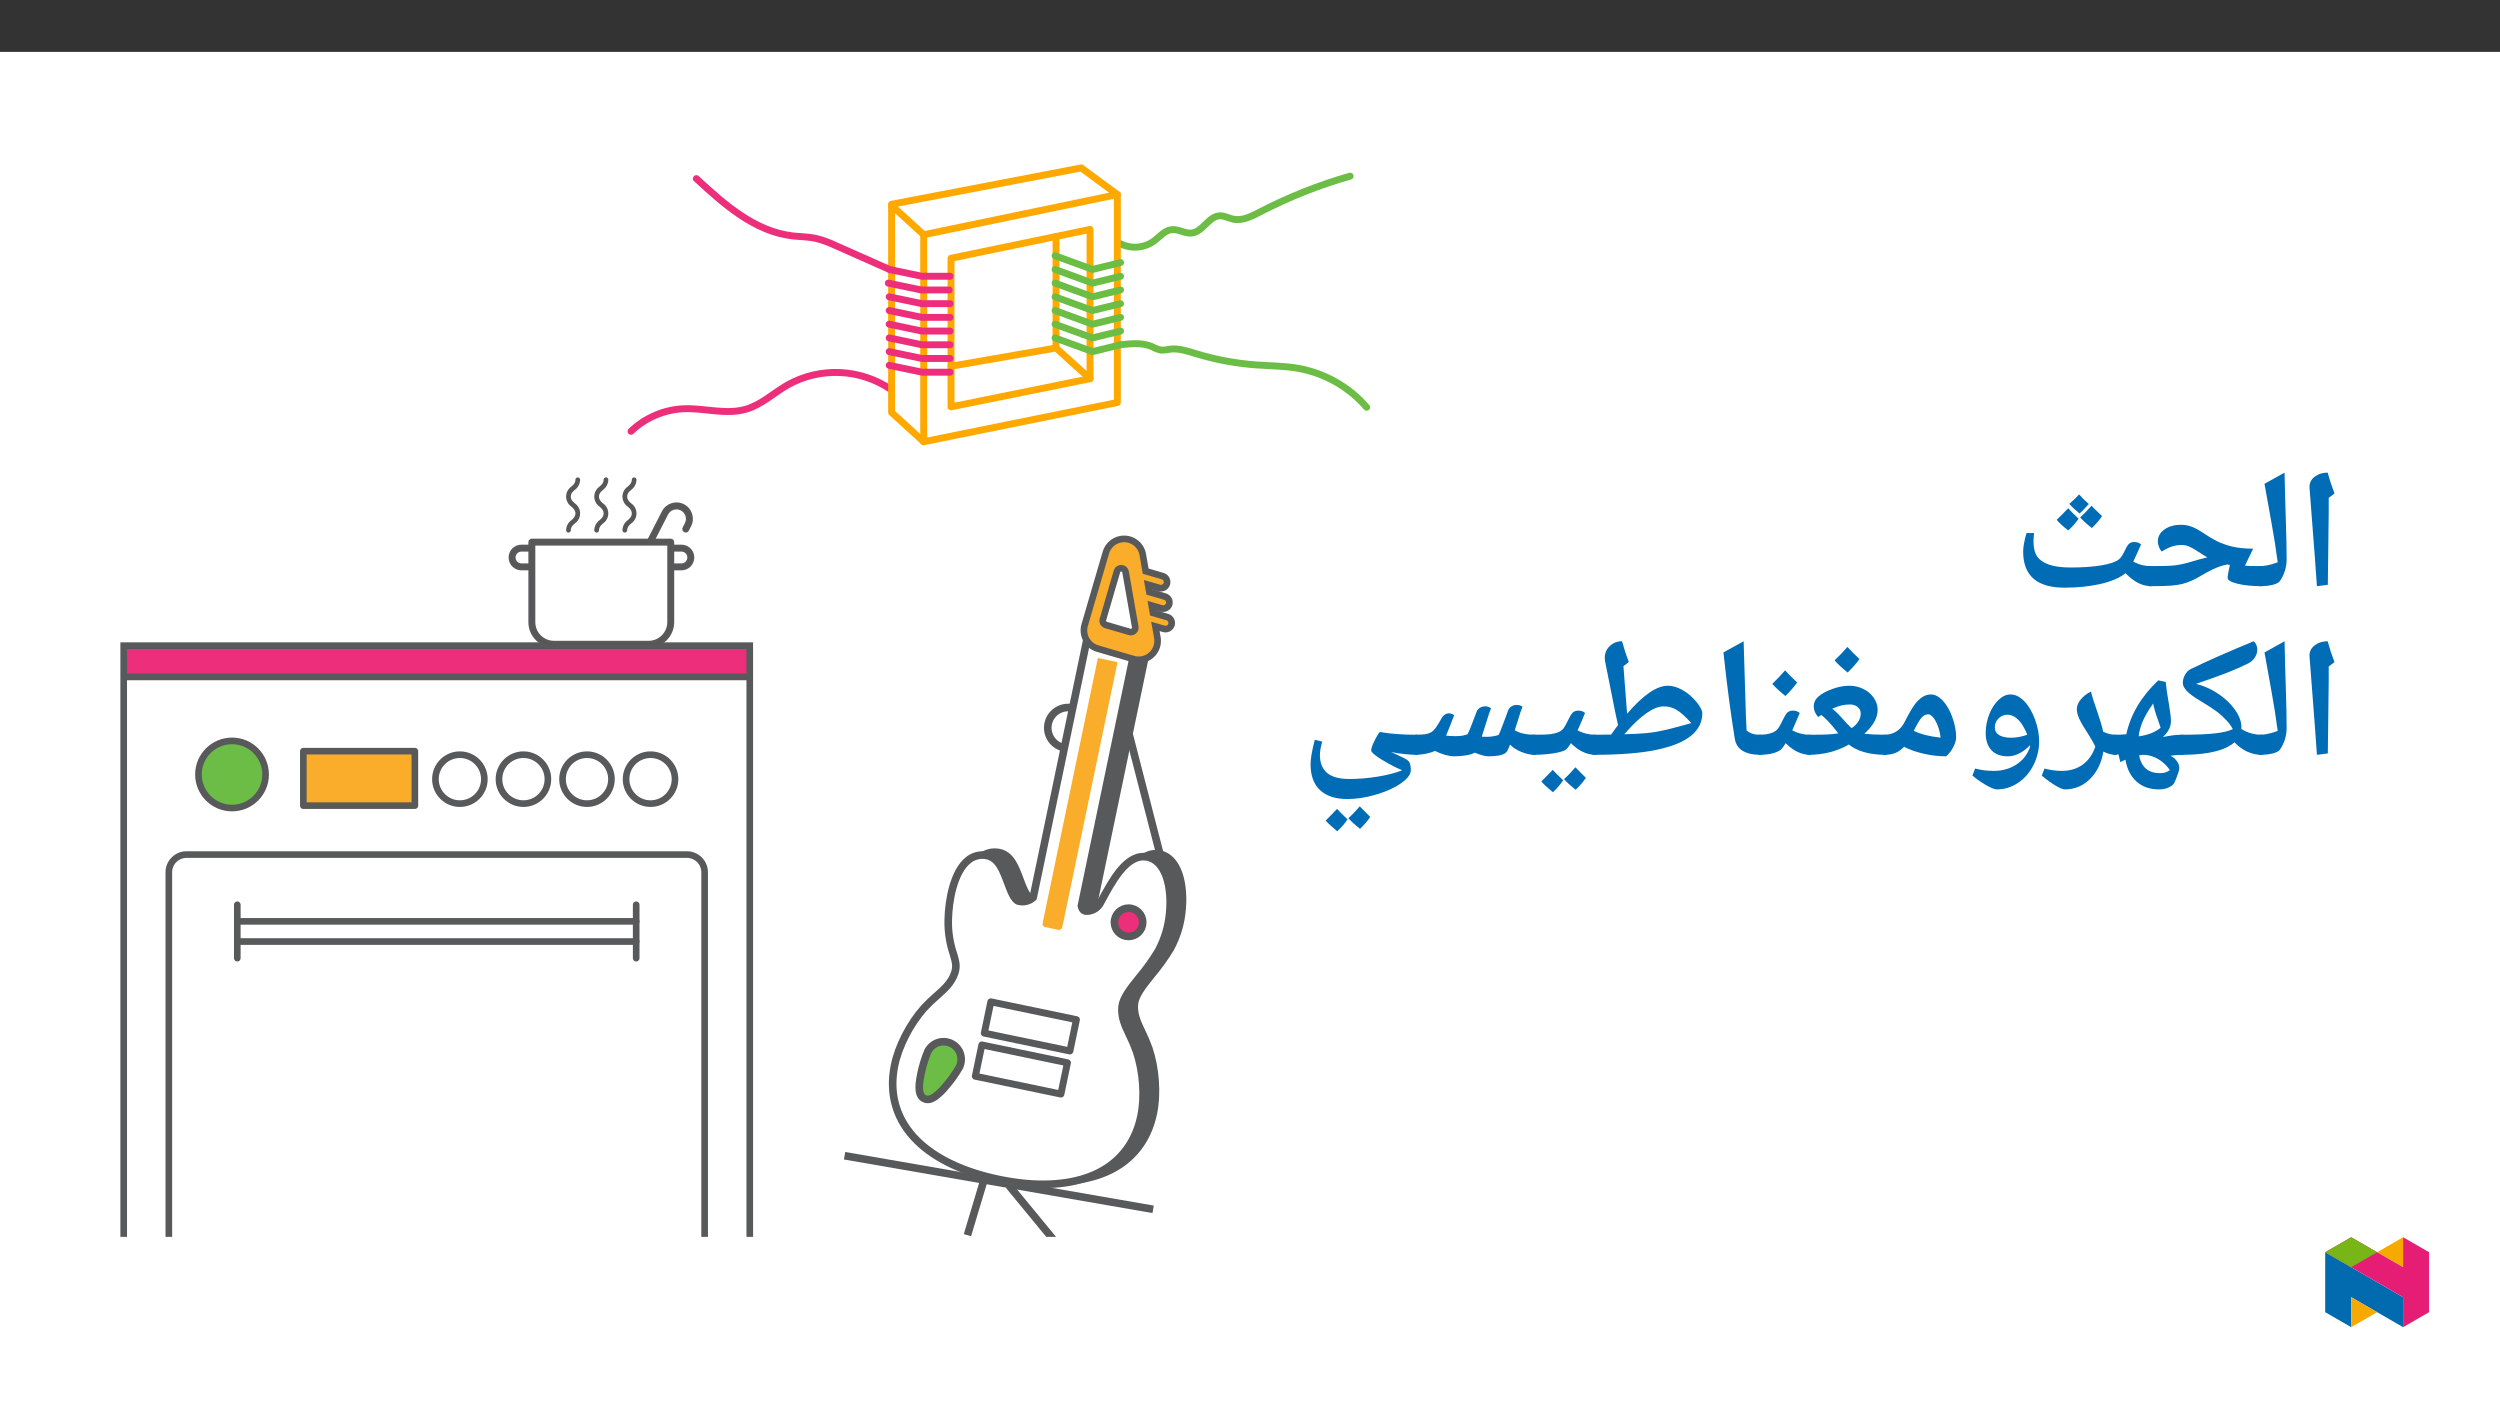 ﻿<?xml version="1.0" encoding="utf-8"?>
<svg xmlns="http://www.w3.org/2000/svg" xmlns:xlink="http://www.w3.org/1999/xlink" viewBox="0 0 960 540" version="1.1">
  <rect x="0" y="0" width="960" height="540" fill="#333333" stroke="none"/>
  <defs>
    <g>
      <symbol overflow="visible" id="glyph0-0">
        <path style="stroke:none;" d="M 6.125 -46.406 L 32.812 -46.406 L 32.812 0 L 6.125 0 Z M 9.422 -3.297 L 29.516 -3.297 L 29.516 -43.094 L 9.422 -43.094 Z M 9.422 -3.297 " />
      </symbol>
      <symbol overflow="visible" id="glyph0-1">
        <path style="stroke:none;" d="M 12.375 -29.047 L 12.031 -1.109 L 7.844 -0.578 L 7.109 -10.891 L 4.984 -38.656 C 4.984 -40.281 5.66 -41.609 7.016 -42.641 C 8.367 -43.672 10.02 -44.188 11.969 -44.188 C 12.707 -41.445 13.582 -38.781 14.594 -36.188 L 12.375 -34.5 Z M 9.203 -47.359 Z M 9.812 3.75 Z M 9.812 3.75 " />
      </symbol>
      <symbol overflow="visible" id="glyph0-2">
        <path style="stroke:none;" d="M 1.781 -39.891 L 9.484 -44.188 C 9.641 -37.031 9.812 -30.688 10 -25.156 C 10.188 -19.625 10.281 -14.867 10.281 -10.891 C 10.281 -7.898 9.438 -5.141 7.75 -2.609 C 7.32 -1.973 6.398 -1.473 4.984 -1.109 C 3.566 -0.754 1.906 -0.578 0 -0.578 C -0.363 -0.578 -0.547 -0.754 -0.547 -1.109 L -0.547 -7.75 C -0.547 -8.102 -0.363 -8.281 0 -8.281 C 1.945 -8.281 4.234 -8.77 6.859 -9.75 C 6.516 -12.301 6.148 -14.828 5.766 -17.328 C 5.391 -19.828 4.062 -27.348 1.781 -39.891 Z M 5.141 -47.359 Z M 7.484 3.75 Z M 7.484 3.75 " />
      </symbol>
      <symbol overflow="visible" id="glyph0-3">
        <path style="stroke:none;" d="M 0 -0.578 C -0.363 -0.578 -0.547 -0.754 -0.547 -1.109 L -0.547 -7.75 C -0.547 -8.102 -0.363 -8.281 0 -8.281 C 4.781 -8.281 8.008 -8.367 9.688 -8.547 C 11.375 -8.734 12.969 -9.047 14.469 -9.484 C 18.219 -10.609 20.852 -11.328 22.375 -11.641 L 21.141 -12.344 L 18.828 -13.844 C 17.453 -14.77 16.289 -15.426 15.344 -15.812 C 14.406 -16.207 13.469 -16.406 12.531 -16.406 C 11.238 -16.406 10 -16.211 8.812 -15.828 C 7.633 -15.453 6.316 -14.801 4.859 -13.875 C 4.473 -14.25 4.125 -14.816 3.812 -15.578 C 3.508 -16.336 3.359 -17.07 3.359 -17.781 C 3.359 -19.633 4.203 -21.16 5.891 -22.359 C 7.586 -23.555 9.727 -24.156 12.312 -24.156 C 13.688 -24.156 15.016 -23.914 16.297 -23.438 C 17.578 -22.957 19.02 -22.18 20.625 -21.109 C 22.57 -19.797 24.363 -18.723 26 -17.891 C 27.645 -17.066 29.582 -16.375 31.812 -15.812 C 34.051 -15.258 36.766 -14.984 39.953 -14.984 L 36.812 -8.469 L 38.438 -8.344 L 43.266 -8.281 C 43.617 -8.281 43.797 -8.102 43.797 -7.75 L 43.797 -1.109 C 43.797 -0.754 43.617 -0.578 43.266 -0.578 C 39.598 -0.578 36.492 -0.891 33.953 -1.516 C 31.422 -2.148 30.156 -2.895 30.156 -3.75 C 30.156 -4.508 30.441 -6.172 31.016 -8.734 L 30.062 -8.922 L 28 -8.438 C 25.812 -7.781 23.219 -6.555 20.219 -4.766 C 18.863 -3.93 17.566 -3.238 16.328 -2.688 C 15.086 -2.145 13.895 -1.727 12.75 -1.438 C 11.613 -1.156 10.223 -0.941 8.578 -0.797 C 6.941 -0.648 4.082 -0.578 0 -0.578 Z M 18.797 -28.906 Z M 20.688 3.75 Z M 20.688 3.75 " />
      </symbol>
      <symbol overflow="visible" id="glyph0-4">
        <path style="stroke:none;" d="M 20.406 0 C 9.82 0 4.531 -4.625 4.531 -13.875 C 4.531 -15.645 4.957 -18.016 5.812 -20.984 L 8.734 -20.984 C 8.691 -20.785 8.641 -20.305 8.578 -19.547 C 8.523 -18.785 8.5 -18.195 8.5 -17.781 C 8.5 -15.238 8.984 -13.285 9.953 -11.922 C 10.93 -10.555 12.469 -9.52 14.562 -8.812 C 16.656 -8.102 19.395 -7.75 22.781 -7.75 C 27.352 -7.75 31.289 -8.023 34.594 -8.578 C 37.895 -9.141 40.141 -9.91 41.328 -10.891 C 41.742 -11.242 42.113 -11.664 42.438 -12.156 C 42.77 -12.645 43.191 -13.438 43.703 -14.531 C 44.316 -15.844 44.875 -16.672 45.375 -17.016 C 45.883 -17.367 46.477 -17.547 47.156 -17.547 C 48.219 -17.547 49.098 -17.238 49.797 -16.625 L 48.406 -13.484 L 46.812 -10 L 48.656 -9.172 C 50.113 -8.578 51.816 -8.281 53.766 -8.281 C 54.117 -8.281 54.297 -8.102 54.297 -7.75 L 54.297 -1.109 C 54.297 -0.754 54.117 -0.578 53.766 -0.578 C 52.086 -0.578 50.469 -0.953 48.906 -1.703 C 47.344 -2.453 45.648 -3.734 43.828 -5.547 C 41.629 -3.773 38.441 -2.406 34.266 -1.438 C 30.086 -0.477 25.469 0 20.406 0 Z M 26.281 -22.562 Z M 29.734 3.75 Z M 25.828 -26.484 C 24.555 -24.723 23.234 -23.223 21.859 -21.984 C 19.973 -23.398 18.488 -24.754 17.406 -26.047 L 19.734 -28.359 L 21.828 -30.516 C 22.586 -29.609 23.922 -28.266 25.828 -26.484 Z M 34.828 -27.469 C 33.711 -25.844 32.406 -24.32 30.906 -22.906 C 29.102 -24.32 27.609 -25.676 26.422 -26.969 C 27.734 -28.145 29.18 -29.645 30.766 -31.469 C 31.297 -30.895 32.648 -29.562 34.828 -27.469 Z M 29.75 -32.141 C 27.938 -30.148 26.754 -28.93 26.203 -28.484 C 24.398 -29.941 23.086 -31.172 22.266 -32.172 C 24.047 -33.773 25.297 -34.988 26.016 -35.812 C 26.961 -34.695 28.207 -33.473 29.75 -32.141 Z M 26.016 -37.406 Z M 26.297 -22.578 Z M 26.297 -22.578 " />
      </symbol>
      <symbol overflow="visible" id="glyph0-5">
        <path style="stroke:none;" d="M 30.938 -8.281 C 31.32 -8.281 31.516 -8.102 31.516 -7.75 L 31.516 -1.109 C 31.516 -0.754 31.32 -0.578 30.938 -0.578 C 27.031 -0.578 23.539 -2.18 20.469 -5.391 C 19.664 -4.648 18.598 -3.961 17.266 -3.328 C 13.367 -1.492 7.613 -0.578 0 -0.578 C -0.363 -0.578 -0.547 -0.754 -0.547 -1.109 L -0.547 -7.75 C -0.547 -8.102 -0.363 -8.281 0 -8.281 C 5.625 -8.281 9.992 -8.461 13.109 -8.828 C 16.086 -9.16 18.332 -9.695 19.844 -10.438 C 19.332 -11.457 18.562 -12.535 17.531 -13.672 C 16.508 -14.816 15.281 -15.953 13.844 -17.078 C 12.207 -18.285 10.047 -19.691 7.359 -21.297 C 2.879 -23.879 0.641 -26.176 0.641 -28.188 C 0.641 -29.281 0.93 -30.336 1.516 -31.359 C 2.109 -32.391 2.852 -33.117 3.75 -33.547 C 10.707 -36.91 18.754 -40.457 27.891 -44.188 C 28.785 -43.332 29.234 -42.25 29.234 -40.938 C 29.234 -39.844 28.898 -38.812 28.234 -37.844 C 27.566 -36.883 26.734 -36.16 25.734 -35.672 C 23.242 -34.441 20.633 -33.285 17.906 -32.203 C 15.176 -31.129 11.125 -29.672 5.75 -27.828 C 8.75 -27.066 11.57 -25.801 14.219 -24.031 C 16.863 -22.27 18.988 -20.258 20.594 -18 C 22.289 -15.625 23.141 -13.367 23.141 -11.234 C 23.141 -10.922 23.129 -10.676 23.109 -10.5 C 25.492 -9.02 28.102 -8.281 30.938 -8.281 Z M 3.234 -39.266 Z M 13.516 3.75 Z M 13.516 3.75 " />
      </symbol>
      <symbol overflow="visible" id="glyph0-6">
        <path style="stroke:none;" d="M 21.672 -0.219 C 22.609 0.238 23.406 0.906 24.062 1.781 C 24.719 2.664 25.047 3.562 25.047 4.469 C 25.047 5.082 24.75 6.172 24.156 7.734 C 23.562 9.305 23.113 10.285 22.812 10.672 C 22.375 11.191 21.664 11.66 20.688 12.078 C 19.719 12.492 18.535 12.703 17.141 12.703 C 13.691 12.703 10.844 11.688 8.594 9.656 C 6.352 7.625 4.945 4.836 4.375 1.297 L 2.375 2.219 L 1.719 -0.734 L 1.562 -0.734 L 0 -0.578 C -0.363 -0.578 -0.547 -0.754 -0.547 -1.109 L -0.547 -7.75 C -0.547 -8.102 -0.363 -8.281 0 -8.281 C 1.664 -8.281 3.234 -8.344 4.703 -8.469 C 6.348 -16.113 10.441 -23.016 16.984 -29.172 L 19.844 -28.531 C 19.969 -26.781 20.359 -24.039 21.016 -20.312 C 21.566 -17.051 21.844 -14.797 21.844 -13.547 C 21.844 -11.328 20.812 -9.285 18.75 -7.422 C 20.852 -7.828 22.406 -8.07 23.406 -8.156 C 24.414 -8.238 25.363 -8.281 26.25 -8.281 C 26.719 -8.281 26.953 -8.07 26.953 -7.656 L 26.953 -1.266 C 26.953 -0.805 26.719 -0.578 26.25 -0.578 C 24.75 -0.578 23.223 -0.457 21.672 -0.219 Z M 17.875 -10.953 L 17.047 -13.422 C 15.961 -16.367 15.285 -18.656 15.016 -20.281 C 13.129 -17.613 11.773 -15.289 10.953 -13.312 C 10.129 -11.332 9.629 -9.457 9.453 -7.688 L 9.75 -7.719 C 13.039 -8.176 15.75 -9.254 17.875 -10.953 Z M 17.672 6.469 C 18.422 6.469 19.066 6.383 19.609 6.219 C 20.16 6.051 20.773 5.742 21.453 5.297 C 20.141 3.43 18.578 1.984 16.766 0.953 C 14.961 -0.066 13.078 -0.578 11.109 -0.578 C 10.859 -0.578 10.359 -0.5 9.609 -0.344 C 10.484 4.195 13.172 6.469 17.672 6.469 Z M 14.922 -33.922 Z M 16.469 15.875 Z M 16.469 15.875 " />
      </symbol>
      <symbol overflow="visible" id="glyph0-7">
        <path style="stroke:none;" d="M 26.781 -1.109 C 26.781 -0.754 26.602 -0.578 26.25 -0.578 C 24.688 -0.578 23.078 -0.988 21.422 -1.812 C 20.723 2.508 19.02 6.008 16.312 8.688 C 13.602 11.363 10.379 12.703 6.641 12.703 C 5.891 12.703 4.695 12.211 3.062 11.234 C 1.426 10.266 -0.332 8.984 -2.219 7.391 L -1.172 4.703 C 1.148 5.297 3.348 5.594 5.422 5.594 C 8.617 5.594 11.316 4.785 13.516 3.172 C 15.723 1.566 17.332 -0.738 18.344 -3.75 C 17.688 -5.102 16.945 -6.426 16.125 -7.719 C 14.176 -10.695 12.875 -12.906 12.219 -14.344 C 11.562 -15.781 11.234 -17.031 11.234 -18.094 C 11.234 -19.344 11.734 -20.582 12.734 -21.812 C 13.742 -23.051 15.051 -24.078 16.656 -24.891 C 17.062 -23.234 17.562 -21.57 18.156 -19.906 C 20.039 -14.469 21.109 -10.984 21.359 -9.453 C 22.879 -8.672 24.508 -8.281 26.25 -8.281 C 26.602 -8.281 26.781 -8.102 26.781 -7.75 Z M 12.766 -29.641 Z M 6.562 15.875 Z M 6.562 15.875 " />
      </symbol>
      <symbol overflow="visible" id="glyph0-8">
        <path style="stroke:none;" d="M 28.953 -5.812 C 28.953 -2.531 28.223 0.539 26.766 3.406 C 25.316 6.281 23.336 8.547 20.828 10.203 C 18.328 11.867 15.617 12.703 12.703 12.703 C 11.867 12.703 10.504 12.16 8.609 11.078 C 6.723 9.992 4.961 8.766 3.328 7.391 L 4.375 4.703 C 6.688 5.297 9.055 5.594 11.484 5.594 C 14.867 5.594 17.816 4.754 20.328 3.078 C 22.836 1.41 24.566 -0.863 25.516 -3.75 L 25.453 -4.25 C 24.18 -2.938 22.816 -1.898 21.359 -1.141 C 19.898 -0.379 18.422 0 16.922 0 C 14.211 0 12.117 -0.781 10.641 -2.344 C 9.172 -3.914 8.438 -6.117 8.438 -8.953 C 8.438 -11.398 8.883 -13.773 9.781 -16.078 C 10.688 -18.391 11.879 -20.25 13.359 -21.656 C 14.836 -23.062 16.375 -23.766 17.969 -23.766 C 19.801 -23.766 21.551 -22.898 23.219 -21.172 C 24.895 -19.453 26.27 -17.133 27.344 -14.219 C 28.414 -11.301 28.953 -8.5 28.953 -5.812 Z M 16.828 -15.969 C 15.453 -15.969 14.289 -15.492 13.344 -14.547 C 12.406 -13.609 11.938 -12.461 11.938 -11.109 C 11.938 -9.816 12.477 -8.832 13.562 -8.156 C 14.656 -7.477 16.195 -7.141 18.188 -7.141 C 20.176 -7.141 22.238 -7.52 24.375 -8.281 C 23.969 -9.469 23.359 -10.707 22.547 -12 C 21.734 -13.289 20.832 -14.273 19.844 -14.953 C 18.863 -15.629 17.859 -15.969 16.828 -15.969 Z M 17.609 -28.531 Z M 12.562 15.875 Z M 17.297 -42.188 Z M 17.297 -42.188 " />
      </symbol>
      <symbol overflow="visible" id="glyph0-9">
        <path style="stroke:none;" d="M 0 -0.578 C -0.363 -0.578 -0.547 -0.754 -0.547 -1.109 L -0.547 -7.75 C -0.547 -8.102 -0.363 -8.281 0 -8.281 C 3.551 -8.281 6.164 -9.879 7.844 -13.078 C 9.406 -16.18 10.672 -18.395 11.641 -19.719 C 12.617 -21.039 13.625 -22.047 14.656 -22.734 C 15.695 -23.422 16.82 -23.766 18.031 -23.766 C 19.57 -23.766 21.094 -22.953 22.594 -21.328 C 24.094 -19.703 25.312 -17.555 26.25 -14.891 C 27.195 -12.223 27.672 -9.703 27.672 -7.328 C 27.672 -6.191 27.281 -4.883 26.5 -3.406 C 25.719 -1.938 24.828 -0.801 23.828 0 C 20.93 0 18.031 -0.336 15.125 -1.016 C 12.219 -1.691 9.738 -2.57 7.688 -3.656 C 6.625 -2.551 5.504 -1.758 4.328 -1.281 C 3.16 -0.812 1.719 -0.578 0 -0.578 Z M 21.703 -7.172 C 21.535 -8.734 21.191 -10.207 20.672 -11.594 C 20.16 -12.977 19.566 -14.078 18.891 -14.891 C 18.211 -15.711 17.586 -16.125 17.016 -16.125 C 16.055 -16.125 15.211 -15.734 14.484 -14.953 C 13.754 -14.172 12.723 -12.445 11.391 -9.781 C 14.098 -8.488 17.535 -7.617 21.703 -7.172 Z M 16.062 -28.531 Z M 16.953 3.75 Z M 16.953 3.75 " />
      </symbol>
      <symbol overflow="visible" id="glyph0-10">
        <path style="stroke:none;" d="M 30.219 -1.172 C 30.219 -0.773 30.004 -0.578 29.578 -0.578 C 26.516 -0.578 23.77 -0.926 21.344 -1.625 C 18.914 -2.32 16.973 -3.289 15.516 -4.531 C 10.879 -1.895 5.727 -0.578 0.062 -0.578 C -0.344 -0.578 -0.547 -0.773 -0.547 -1.172 L -0.547 -7.688 C -0.547 -8.082 -0.344 -8.281 0.062 -8.281 C 3.633 -8.281 6.141 -8.32 7.578 -8.406 C 9.023 -8.488 10.316 -8.629 11.453 -8.828 C 9.91 -10.816 8.672 -12.301 7.734 -13.281 C 6.805 -14.27 5.867 -15.145 4.922 -15.906 L 3.75 -15.078 C 2.602 -16.328 2.031 -17.711 2.031 -19.234 C 2.031 -20.711 2.676 -21.992 3.969 -23.078 C 5.258 -24.172 7.031 -25.113 9.281 -25.906 C 11.531 -26.707 13.688 -27.109 15.75 -27.109 C 17.625 -27.109 19.398 -26.691 21.078 -25.859 C 22.766 -25.035 24.098 -23.898 25.078 -22.453 C 26.066 -21.004 26.562 -19.477 26.562 -17.875 C 26.562 -14.82 24.879 -11.773 21.516 -8.734 L 21.484 -8.703 L 21.641 -8.672 C 23.773 -8.41 26.422 -8.281 29.578 -8.281 C 30.004 -8.281 30.219 -8.082 30.219 -7.688 Z M 20.062 -16.406 C 20.062 -17.469 19.672 -18.316 18.891 -18.953 C 18.117 -19.586 17.145 -19.906 15.969 -19.906 C 14.844 -19.906 13.77 -19.789 12.75 -19.562 C 11.738 -19.344 10.535 -18.926 9.141 -18.312 C 10.641 -17.082 12.488 -15.195 14.688 -12.656 L 16.531 -10.797 C 17.656 -11.535 18.523 -12.391 19.141 -13.359 C 19.754 -14.336 20.062 -15.352 20.062 -16.406 Z M 14.688 -31.859 Z M 14.984 3.75 Z M 19.578 -37.344 C 18.547 -35.844 17.035 -34.117 15.047 -32.172 C 12.91 -33.898 11.238 -35.453 10.031 -36.828 C 12.02 -38.754 13.66 -40.484 14.953 -42.016 C 15.879 -40.953 17.422 -39.395 19.578 -37.344 Z M 15.047 -31.531 Z M 14.984 -43.594 Z M 14.984 -43.594 " />
      </symbol>
      <symbol overflow="visible" id="glyph0-11">
        <path style="stroke:none;" d="M 0 -0.578 C -0.363 -0.578 -0.547 -0.754 -0.547 -1.109 L -0.547 -7.75 C -0.547 -8.102 -0.363 -8.281 0 -8.281 C 2.789 -8.281 4.914 -8.789 6.375 -9.812 C 6.801 -10.102 7.191 -10.531 7.547 -11.094 C 7.91 -11.656 8.504 -12.781 9.328 -14.469 C 10.023 -15.883 10.629 -16.75 11.141 -17.062 C 11.648 -17.383 12.266 -17.547 12.984 -17.547 C 14.016 -17.547 14.879 -17.238 15.578 -16.625 L 12.703 -9.969 C 14.773 -8.844 17.055 -8.281 19.547 -8.281 C 19.91 -8.281 20.094 -8.102 20.094 -7.75 L 20.094 -1.109 C 20.094 -0.754 19.91 -0.578 19.547 -0.578 C 16.266 -0.578 13.133 -2.066 10.156 -5.047 C 9.645 -4.18 9.16 -3.484 8.703 -2.953 C 8.109 -2.273 7.062 -1.707 5.562 -1.25 C 4.07 -0.801 2.219 -0.578 0 -0.578 Z M 9.609 -22.344 Z M 11.328 3.75 Z M 14.578 -28.344 C 13.547 -26.844 12.035 -25.117 10.047 -23.172 C 7.91 -24.898 6.238 -26.453 5.031 -27.828 C 7.02 -29.754 8.66 -31.484 9.953 -33.016 C 10.879 -31.953 12.422 -30.395 14.578 -28.344 Z M 10.047 -22.531 Z M 9.984 -34.594 Z M 9.984 -34.594 " />
      </symbol>
      <symbol overflow="visible" id="glyph0-12">
        <path style="stroke:none;" d="M 19.844 -1.109 C 19.844 -0.754 19.66 -0.578 19.297 -0.578 C 13.305 -0.578 9.977 -2.633 9.312 -6.75 C 8.645 -10.863 7.957 -15.516 7.25 -20.703 C 6.539 -25.898 5.773 -32.297 4.953 -39.891 L 12.703 -44.188 L 13.609 -14.406 L 13.609 -15.047 L 13.844 -9.938 C 14.625 -9.301 15.445 -8.859 16.312 -8.609 C 17.176 -8.367 18.211 -8.25 19.422 -8.25 C 19.703 -8.25 19.844 -8.082 19.844 -7.75 Z M 8.312 -47.359 Z M 11.266 3.75 Z M 11.266 3.75 " />
      </symbol>
      <symbol overflow="visible" id="glyph0-13">
        <path style="stroke:none;" d="M 0 -0.578 C -0.363 -0.578 -0.547 -0.754 -0.547 -1.109 L -0.547 -7.75 C -0.547 -8.102 -0.363 -8.281 0 -8.281 L 5.359 -8.344 L 6.703 -8.344 C 7.586 -9.633 8.473 -10.852 9.359 -12 L 8.438 -16.156 L 4.406 -36.312 C 4.301 -36.844 4.25 -37.348 4.25 -37.828 C 4.25 -39.609 4.891 -41.113 6.172 -42.344 C 7.453 -43.57 9.023 -44.188 10.891 -44.188 C 11.691 -41.258 12.555 -38.594 13.484 -36.188 L 11.422 -34.625 L 12.828 -16.344 C 18.961 -23.52 24.188 -27.109 28.5 -27.109 C 30.258 -27.109 32.109 -26.566 34.047 -25.484 C 35.992 -24.41 37.754 -22.93 39.328 -21.047 C 40.91 -19.16 41.703 -17.645 41.703 -16.5 C 41.703 -13.133 40.266 -10.27 37.391 -7.906 C 34.516 -5.551 30.055 -3.738 24.016 -2.469 C 17.973 -1.207 9.969 -0.578 0 -0.578 Z M 37.484 -12.766 C 35.242 -15.234 33.379 -16.914 31.891 -17.812 C 30.41 -18.719 28.738 -19.172 26.875 -19.172 C 22.945 -19.172 17.906 -15.602 11.75 -8.469 C 12.164 -8.469 13.77 -8.531 16.562 -8.656 C 19.352 -8.789 21.582 -9 23.25 -9.281 C 24.926 -9.57 26.688 -9.93 28.531 -10.359 C 30.375 -10.797 33.359 -11.598 37.484 -12.766 Z M 27.797 -33.141 Z M 23.234 3.75 Z M 23.234 3.75 " />
      </symbol>
      <symbol overflow="visible" id="glyph0-14">
        <path style="stroke:none;" d="M 0 -0.578 C -0.363 -0.578 -0.547 -0.754 -0.547 -1.109 L -0.547 -7.75 C -0.547 -8.102 -0.363 -8.281 0 -8.281 C 3.488 -8.281 5.852 -8.375 7.094 -8.562 C 8.332 -8.758 9.332 -9.047 10.094 -9.422 C 10.852 -9.805 11.43 -10.285 11.828 -10.859 C 12.234 -11.43 12.883 -12.625 13.781 -14.438 C 14.477 -15.852 15.078 -16.723 15.578 -17.047 C 16.086 -17.379 16.703 -17.547 17.422 -17.547 C 18.484 -17.547 19.344 -17.238 20 -16.625 C 18.832 -13.789 17.879 -11.57 17.141 -9.969 C 19.211 -8.844 21.5 -8.281 24 -8.281 C 24.352 -8.281 24.531 -8.102 24.531 -7.75 L 24.531 -1.109 C 24.531 -0.754 24.352 -0.578 24 -0.578 C 20.695 -0.578 17.551 -2.066 14.562 -5.047 C 13.719 -3.648 13.016 -2.781 12.453 -2.438 C 11.891 -2.102 10.969 -1.785 9.688 -1.484 C 8.414 -1.191 6.938 -0.969 5.25 -0.812 C 3.57 -0.656 1.82 -0.578 0 -0.578 Z M 14.062 -22.344 Z M 12.281 3.75 Z M 11.609 9.219 C 10.535 10.801 9.219 12.328 7.656 13.797 C 5.551 12.055 4.066 10.68 3.203 9.672 L 5.516 7.344 L 7.578 5.188 C 8.148 5.844 9.492 7.188 11.609 9.219 Z M 20.312 8.266 C 19.445 9.617 18.145 11.145 16.406 12.844 C 14.477 11.332 12.977 9.969 11.906 8.75 C 13.281 7.562 14.738 6.047 16.281 4.203 C 16.531 4.484 17.875 5.836 20.312 8.266 Z M 11.969 4.203 Z M 11.938 14.422 Z M 11.938 9.344 Z M 11.938 9.344 " />
      </symbol>
      <symbol overflow="visible" id="glyph0-15">
        <path style="stroke:none;" d="M 12.859 -16.5 C 13.535 -16.5 14.203 -16.27 14.859 -15.812 L 13.516 -12.344 L 11.75 -7.938 C 12.926 -7.812 14.109 -7.75 15.297 -7.75 C 16.16 -7.75 16.852 -7.773 17.375 -7.828 C 17.895 -7.879 18.75 -8.082 19.938 -8.438 C 20.5 -9.375 21.414 -11.578 22.688 -15.047 L 23.516 -17.234 C 23.754 -17.785 24.148 -18.242 24.703 -18.609 C 25.266 -18.984 25.938 -19.18 26.719 -19.203 C 27.551 -19.203 28.316 -18.957 29.016 -18.469 C 28.523 -17.281 27.898 -15.422 27.141 -12.891 L 25.453 -7.547 L 27.234 -7.484 C 28.879 -7.484 30.43 -7.719 31.891 -8.188 C 32.254 -8.781 32.867 -10.27 33.734 -12.656 L 35.641 -17.781 C 35.867 -18.344 36.273 -18.805 36.859 -19.172 C 37.441 -19.547 38.113 -19.734 38.875 -19.734 C 39.707 -19.734 40.445 -19.516 41.094 -19.078 C 40.594 -17.848 39.953 -15.93 39.172 -13.328 L 38.125 -10 C 40.02 -8.852 42.598 -8.281 45.859 -8.281 C 46.223 -8.281 46.406 -8.102 46.406 -7.75 L 46.406 -1.109 C 46.406 -0.754 46.223 -0.578 45.859 -0.578 C 44.129 -0.578 42.352 -0.961 40.531 -1.734 C 38.707 -2.504 37.301 -3.426 36.312 -4.5 C 35.969 -3.508 35.598 -2.676 35.203 -2 C 34.816 -1.32 34 -0.816 32.75 -0.484 C 31.5 -0.16 29.914 0 28 0 C 26.77 0 25.02 -0.473 22.75 -1.422 C 22.113 -1.004 21.039 -0.66 19.531 -0.391 C 18.02 -0.129 16.504 0 14.984 0 C 12.805 0 10.305 -0.688 7.484 -2.062 C 6.598 -1.656 5.469 -1.305 4.094 -1.016 C 2.719 -0.723 1.352 -0.578 0 -0.578 C -0.363 -0.578 -0.547 -0.754 -0.547 -1.109 L -0.547 -7.75 C -0.547 -8.102 -0.363 -8.281 0 -8.281 C 1.969 -8.281 3.453 -8.398 4.453 -8.641 C 5.461 -8.891 6.281 -9.32 6.906 -9.938 C 7.531 -10.551 8.273 -11.598 9.141 -13.078 L 10.156 -14.859 C 10.406 -15.316 10.77 -15.703 11.25 -16.016 C 11.727 -16.336 12.266 -16.5 12.859 -16.5 Z M 23.391 -24.281 Z M 21.938 3.75 Z M 21.938 3.75 " />
      </symbol>
      <symbol overflow="visible" id="glyph0-16">
        <path style="stroke:none;" d="M 39.609 5.359 C 38.129 4.785 36.336 3.91 34.234 2.734 C 32.129 1.566 30.508 0.547 29.375 -0.328 C 28.238 -1.211 27.672 -1.844 27.672 -2.219 C 27.672 -3.062 28.172 -4.457 29.172 -6.406 C 30.18 -8.352 30.828 -9.328 31.109 -9.328 C 35.035 -8.629 39.742 -8.281 45.234 -8.281 C 45.711 -8.281 45.953 -8.047 45.953 -7.578 L 45.953 -1.203 C 45.953 -0.785 45.711 -0.578 45.234 -0.578 C 43.828 -0.578 42.141 -0.68 40.172 -0.891 C 38.211 -1.098 36.586 -1.363 35.297 -1.688 L 36.906 -0.922 C 38.727 -0.078 39.988 0.523 40.688 0.891 C 41.383 1.266 41.867 1.625 42.141 1.969 C 42.422 2.32 42.617 2.812 42.734 3.438 C 42.848 4.062 42.906 4.672 42.906 5.266 C 42.906 6.879 41.68 8.551 39.234 10.281 C 36.797 12.02 33.625 13.473 29.719 14.641 C 25.82 15.816 22.102 16.406 18.562 16.406 C 13.977 16.406 10.473 15.266 8.047 12.984 C 5.617 10.711 4.406 7.398 4.406 3.047 C 4.406 0.867 4.945 -2.258 6.031 -6.344 L 8.891 -5.656 C 8.297 -3.688 8 -1.957 8 -0.469 C 8 2.531 8.91 4.805 10.734 6.359 C 12.566 7.922 15.422 8.703 19.297 8.703 C 22.723 8.703 26.289 8.41 30 7.828 C 33.719 7.242 36.922 6.422 39.609 5.359 Z M 21.797 -15.047 Z M 2.188 16.469 Z M 18.562 19.578 Z M 18.609 24.219 C 17.535 25.801 16.219 27.328 14.656 28.797 C 12.551 27.055 11.066 25.68 10.203 24.672 L 12.516 22.344 L 14.578 20.188 C 15.148 20.844 16.492 22.188 18.609 24.219 Z M 27.312 23.266 C 26.445 24.617 25.145 26.145 23.406 27.844 C 21.477 26.332 19.977 24.969 18.906 23.75 C 20.281 22.562 21.738 21.047 23.281 19.203 C 23.531 19.484 24.875 20.836 27.312 23.266 Z M 18.969 19.203 Z M 18.938 29.422 Z M 18.938 24.344 Z M 18.938 24.344 " />
      </symbol>
    </g>
    <clipPath id="clip1">
      <path d="M 46 246 L 290 246 L 290 474.945 L 46 474.945 Z M 46 246 " />
    </clipPath>
    <clipPath id="clip2">
      <path d="M 28 292 L 307 292 L 307 474.945 L 28 474.945 Z M 28 292 " />
    </clipPath>
    <clipPath id="clip3">
      <path d="M 283 402 L 485 402 L 485 474.945 L 283 474.945 Z M 283 402 " />
    </clipPath>
    <clipPath id="clip4">
      <path d="M 346 413 L 447 413 L 447 474.945 L 346 474.945 Z M 346 413 " />
    </clipPath>
    <clipPath id="clip5">
      <path d="M 306 203 L 496 203 L 496 474.945 L 306 474.945 Z M 306 203 " />
    </clipPath>
    <clipPath id="clip6">
      <path d="M 301 205 L 491 205 L 491 474.945 L 301 474.945 Z M 301 205 " />
    </clipPath>
    <clipPath id="clip7">
      <path d="M 330 412 L 419 412 L 419 474.945 L 330 474.945 Z M 330 412 " />
    </clipPath>
    <clipPath id="clip8">
      <path d="M 892.875 480 L 923 480 L 923 509.637 L 892.875 509.637 Z M 892.875 480 " />
    </clipPath>
    <clipPath id="clip9">
      <path d="M 902 498 L 913 498 L 913 509.637 L 902 509.637 Z M 902 498 " />
    </clipPath>
    <clipPath id="clip10">
      <path d="M 912 475.094 L 923 475.094 L 923 487 L 912 487 Z M 912 475.094 " />
    </clipPath>
    <clipPath id="clip11">
      <path d="M 892.875 475.094 L 932.762 475.094 L 932.762 509.637 L 892.875 509.637 Z M 892.875 475.094 " />
    </clipPath>
    <clipPath id="clip12">
      <path d="M 892.875 475.094 L 913 475.094 L 913 487 L 892.875 487 Z M 892.875 475.094 " />
    </clipPath>
  </defs>
  <g id="surface1">
    <path style=" stroke:none;fill-rule:nonzero;fill:rgb(100%,100%,100%);fill-opacity:1;" d="M 0 559.926 L 960 559.926 L 960 19.926 L 0 19.926 Z M 0 559.926 " />
    <path style=" stroke:none;fill-rule:nonzero;fill:rgb(92.899%,17.999%,47.8%);fill-opacity:1;" d="M 47.5 247.344 L 287.91 247.344 L 287.91 260.789 L 47.5 260.789 Z M 47.5 247.344 " />
    <path style="fill:none;stroke-width:3.126;stroke-linecap:round;stroke-linejoin:round;stroke:rgb(92.899%,17.999%,47.8%);stroke-opacity:1;stroke-miterlimit:4;" d="M -0.002 -0.001 C -13.927 9.572 -32.075 10.422 -46.84 2.196 C -53.155 -1.444 -58.665 -6.724 -65.655 -8.778 C -74.717 -11.444 -84.4 -8.195 -93.835 -8.59 C -102.737 -8.994 -111.188 -12.611 -117.626 -18.769 " transform="matrix(0.85,0,0,-0.85,342.291,149.663)" />
    <path style="fill:none;stroke-width:3.126;stroke-linecap:round;stroke-linejoin:round;stroke:rgb(42.4%,74.1%,27.1%);stroke-opacity:1;stroke-miterlimit:4;" d="M 0.001 -0 C 4.913 -2.56 10.851 -2.142 15.359 1.075 C 17.969 2.996 20.185 5.909 23.406 6.25 C 26.485 6.571 29.417 4.356 32.487 4.719 C 37.528 5.317 40.102 12.334 45.171 12.5 C 47.22 12.564 49.1 11.438 51.099 11.001 C 55.281 10.096 59.449 12.242 63.254 14.218 C 76.269 20.965 89.927 26.397 104.026 30.427 " transform="matrix(0.85,0,0,-0.85,430.038,93.496)" />
    <path style="fill:none;stroke-width:3.126;stroke-linecap:round;stroke-linejoin:round;stroke:rgb(100%,65.9%,0%);stroke-opacity:1;stroke-miterlimit:4;" d="M 0.001 -0.002 L 87.491 18.155 L 87.491 -75.797 L 0.001 -93.522 Z M 0.001 -0.002 " transform="matrix(0.85,0,0,-0.85,354.695,90.131)" />
    <path style="fill:none;stroke-width:3.126;stroke-linecap:round;stroke-linejoin:round;stroke:rgb(100%,65.9%,0%);stroke-opacity:1;stroke-miterlimit:4;" d="M -0.001 -0.001 L 62.802 13.032 L 62.802 -54.408 L -0.001 -67.129 Z M -0.001 -0.001 " transform="matrix(0.85,0,0,-0.85,365.189,99.171)" />
    <path style="fill:none;stroke-width:3.126;stroke-linecap:round;stroke-linejoin:round;stroke:rgb(100%,65.9%,0%);stroke-opacity:1;stroke-miterlimit:4;" d="M 0.002 -0.002 L -14.493 13.206 " transform="matrix(0.85,0,0,-0.85,354.694,90.131)" />
    <path style="fill:none;stroke-width:3.126;stroke-linecap:round;stroke-linejoin:round;stroke:rgb(100%,65.9%,0%);stroke-opacity:1;stroke-miterlimit:4;" d="M 0.001 0.002 L -14.494 13.205 L -14.494 107.277 L 71.182 123.715 L 87.491 111.679 " transform="matrix(0.85,0,0,-0.85,354.695,169.627)" />
    <path style="fill:none;stroke-width:3.126;stroke-linecap:round;stroke-linejoin:round;stroke:rgb(100%,65.9%,0%);stroke-opacity:1;stroke-miterlimit:4;" d="M -0.001 0.001 L 47.444 8.25 L 62.802 -5.629 " transform="matrix(0.85,0,0,-0.85,365.189,140.634)" />
    <path style="fill:none;stroke-width:3.126;stroke-linecap:round;stroke-linejoin:round;stroke:rgb(100%,65.9%,0%);stroke-opacity:1;stroke-miterlimit:4;" d="M 0.001 -0.002 L 0.001 50.136 " transform="matrix(0.85,0,0,-0.85,405.515,133.62)" />
    <path style="fill:none;stroke-width:3.126;stroke-linecap:round;stroke-linejoin:round;stroke:rgb(42.4%,74.1%,27.1%);stroke-opacity:1;stroke-miterlimit:4;" d="M -0.001 -0.002 L 16.915 -6.188 L 29.571 -3.095 " transform="matrix(0.85,0,0,-0.85,405.154,98.198)" />
    <path style="fill:none;stroke-width:3.126;stroke-linecap:round;stroke-linejoin:round;stroke:rgb(42.4%,74.1%,27.1%);stroke-opacity:1;stroke-miterlimit:4;" d="M -0.001 0.001 L 16.915 -6.189 L 29.571 -3.096 " transform="matrix(0.85,0,0,-0.85,405.154,103.458)" />
    <path style="fill:none;stroke-width:3.126;stroke-linecap:round;stroke-linejoin:round;stroke:rgb(42.4%,74.1%,27.1%);stroke-opacity:1;stroke-miterlimit:4;" d="M -0.001 0 L 16.915 -6.19 L 29.571 -3.093 " transform="matrix(0.85,0,0,-0.85,405.154,108.719)" />
    <path style="fill:none;stroke-width:3.126;stroke-linecap:round;stroke-linejoin:round;stroke:rgb(42.4%,74.1%,27.1%);stroke-opacity:1;stroke-miterlimit:4;" d="M -0.001 -0.001 L 16.915 -6.187 L 29.571 -3.094 " transform="matrix(0.85,0,0,-0.85,405.154,113.98)" />
    <path style="fill:none;stroke-width:3.126;stroke-linecap:round;stroke-linejoin:round;stroke:rgb(42.4%,74.1%,27.1%);stroke-opacity:1;stroke-miterlimit:4;" d="M -0.001 0.002 L 16.915 -6.188 L 29.571 -3.095 " transform="matrix(0.85,0,0,-0.85,405.154,119.24)" />
    <path style="fill:none;stroke-width:3.126;stroke-linecap:round;stroke-linejoin:round;stroke:rgb(42.4%,74.1%,27.1%);stroke-opacity:1;stroke-miterlimit:4;" d="M -0.001 0.001 L 16.915 -6.189 L 29.571 -3.096 " transform="matrix(0.85,0,0,-0.85,405.154,124.501)" />
    <path style="fill:none;stroke-width:3.126;stroke-linecap:round;stroke-linejoin:round;stroke:rgb(42.4%,74.1%,27.1%);stroke-opacity:1;stroke-miterlimit:4;" d="M -0.001 -0 L 16.915 -6.191 L 29.571 -3.093 " transform="matrix(0.85,0,0,-0.85,405.154,129.761)" />
    <path style="fill:none;stroke-width:3.126;stroke-linecap:round;stroke-linejoin:round;stroke:rgb(92.899%,17.999%,47.8%);stroke-opacity:1;stroke-miterlimit:4;" d="M -0.002 -0.002 L -12.653 -0.002 L -27.506 3.095 " transform="matrix(0.85,0,0,-0.85,364.822,106.088)" />
    <path style="fill:none;stroke-width:3.126;stroke-linecap:round;stroke-linejoin:round;stroke:rgb(92.899%,17.999%,47.8%);stroke-opacity:1;stroke-miterlimit:4;" d="M -0 0.002 L -12.652 0.002 L -27.505 3.094 " transform="matrix(0.85,0,0,-0.85,364.496,111.349)" />
    <path style="fill:none;stroke-width:3.126;stroke-linecap:round;stroke-linejoin:round;stroke:rgb(92.899%,17.999%,47.8%);stroke-opacity:1;stroke-miterlimit:4;" d="M -0.002 0.001 L -12.653 0.001 L -27.506 3.094 " transform="matrix(0.85,0,0,-0.85,364.822,116.611)" />
    <path style="fill:none;stroke-width:3.126;stroke-linecap:round;stroke-linejoin:round;stroke:rgb(92.899%,17.999%,47.8%);stroke-opacity:1;stroke-miterlimit:4;" d="M -0.002 -0 L -12.653 -0 L -27.506 3.093 " transform="matrix(0.85,0,0,-0.85,364.822,121.871)" />
    <path style="fill:none;stroke-width:3.126;stroke-linecap:round;stroke-linejoin:round;stroke:rgb(92.899%,17.999%,47.8%);stroke-opacity:1;stroke-miterlimit:4;" d="M -0.002 -0.001 L -12.653 -0.001 L -27.506 3.096 " transform="matrix(0.85,0,0,-0.85,364.822,127.132)" />
    <path style="fill:none;stroke-width:3.126;stroke-linecap:round;stroke-linejoin:round;stroke:rgb(92.899%,17.999%,47.8%);stroke-opacity:1;stroke-miterlimit:4;" d="M -0.002 0.002 L -12.653 0.002 L -27.506 3.095 " transform="matrix(0.85,0,0,-0.85,364.822,132.392)" />
    <path style="fill:none;stroke-width:3.126;stroke-linecap:round;stroke-linejoin:round;stroke:rgb(92.899%,17.999%,47.8%);stroke-opacity:1;stroke-miterlimit:4;" d="M -0.002 0.001 L -12.653 0.001 L -27.506 3.094 " transform="matrix(0.85,0,0,-0.85,364.822,137.653)" />
    <path style="fill:none;stroke-width:3.126;stroke-linecap:round;stroke-linejoin:round;stroke:rgb(92.899%,17.999%,47.8%);stroke-opacity:1;stroke-miterlimit:4;" d="M -0.002 -0.001 L -12.653 -0.001 L -27.506 3.092 " transform="matrix(0.85,0,0,-0.85,364.822,142.914)" />
    <path style="fill:none;stroke-width:3.126;stroke-linecap:round;stroke-linejoin:round;stroke:rgb(92.899%,17.999%,47.8%);stroke-opacity:1;stroke-miterlimit:4;" d="M 0.002 -0.001 L -23.583 10.459 C -26.482 11.86 -29.515 12.968 -32.64 13.758 C -36.142 14.517 -39.764 14.475 -43.325 14.898 C -60.306 16.92 -74.06 29.126 -86.611 40.748 " transform="matrix(0.85,0,0,-0.85,341.022,103.226)" />
    <path style="fill:none;stroke-width:3.126;stroke-linecap:round;stroke-linejoin:round;stroke:rgb(42.4%,74.1%,27.1%);stroke-opacity:1;stroke-miterlimit:4;" d="M -0 -0.001 C 4.775 0.541 9.816 1.042 14.209 -0.898 C 15.418 -1.578 16.714 -2.088 18.061 -2.405 C 19.421 -2.455 20.786 -2.327 22.109 -2.014 C 26.158 -1.477 30.179 -2.874 34.085 -4.059 C 42.941 -6.752 52.077 -8.448 61.31 -9.119 C 67.633 -9.583 74.016 -9.56 80.262 -10.668 C 92.247 -12.842 103.129 -19.041 111.107 -28.246 " transform="matrix(0.85,0,0,-0.85,430.356,132.382)" />
    <g clip-path="url(#clip1)" clip-rule="nonzero">
      <path style="fill:none;stroke-width:3;stroke-linecap:butt;stroke-linejoin:miter;stroke:rgb(34.499%,34.9%,35.699%);stroke-opacity:1;stroke-miterlimit:10;" d="M 74.412 267.076 L 357.247 267.076 L 357.247 -77.639 L 74.412 -77.639 Z M 74.412 267.076 " transform="matrix(0.85,0,0,-0.85,-15.75,474.944)" />
    </g>
    <path style="fill:none;stroke-width:3;stroke-linecap:butt;stroke-linejoin:miter;stroke:rgb(34.499%,34.9%,35.699%);stroke-opacity:1;stroke-miterlimit:10;" d="M 0 0.001 L 282.836 0.001 " transform="matrix(0.85,0,0,-0.85,47.5,259.938)" />
    <path style=" stroke:none;fill-rule:nonzero;fill:rgb(42.4%,74.1%,27.1%);fill-opacity:1;" d="M 89.102 284.504 C 96.223 284.504 101.992 290.277 101.992 297.398 C 101.992 304.52 96.223 310.289 89.102 310.289 C 81.977 310.289 76.207 304.52 76.207 297.398 C 76.207 290.277 81.977 284.504 89.102 284.504 " />
    <path style="fill:none;stroke-width:3;stroke-linecap:butt;stroke-linejoin:miter;stroke:rgb(34.499%,34.9%,35.699%);stroke-opacity:1;stroke-miterlimit:10;" d="M 0.002 -0.001 C 8.38 -0.001 15.168 -6.793 15.168 -15.171 C 15.168 -23.549 8.38 -30.336 0.002 -30.336 C -8.38 -30.336 -15.168 -23.549 -15.168 -15.171 C -15.168 -6.793 -8.38 -0.001 0.002 -0.001 Z M 0.002 -0.001 " transform="matrix(0.85,0,0,-0.85,89.1,284.503)" />
    <path style="fill:none;stroke-width:3;stroke-linecap:butt;stroke-linejoin:miter;stroke:rgb(34.499%,34.9%,35.699%);stroke-opacity:1;stroke-miterlimit:10;" d="M -0.001 -0.001 C 6.107 -0.001 11.052 -4.95 11.052 -11.053 C 11.052 -17.156 6.107 -22.106 -0.001 -22.106 C -6.104 -22.106 -11.053 -17.156 -11.053 -11.053 C -11.053 -4.95 -6.104 -0.001 -0.001 -0.001 Z M -0.001 -0.001 " transform="matrix(0.85,0,0,-0.85,176.598,289.8)" />
    <path style="fill:none;stroke-width:3;stroke-linecap:butt;stroke-linejoin:miter;stroke:rgb(34.499%,34.9%,35.699%);stroke-opacity:1;stroke-miterlimit:10;" d="M 0.002 -0.001 C 6.105 -0.001 11.054 -4.95 11.054 -11.053 C 11.054 -17.156 6.105 -22.106 0.002 -22.106 C -6.106 -22.106 -11.055 -17.156 -11.055 -11.053 C -11.055 -4.95 -6.106 -0.001 0.002 -0.001 Z M 0.002 -0.001 " transform="matrix(0.85,0,0,-0.85,201.002,289.8)" />
    <path style="fill:none;stroke-width:3;stroke-linecap:butt;stroke-linejoin:miter;stroke:rgb(34.499%,34.9%,35.699%);stroke-opacity:1;stroke-miterlimit:10;" d="M -0.001 -0.001 C 6.102 -0.001 11.052 -4.95 11.052 -11.053 C 11.052 -17.156 6.102 -22.106 -0.001 -22.106 C -6.104 -22.106 -11.053 -17.156 -11.053 -11.053 C -11.053 -4.95 -6.104 -0.001 -0.001 -0.001 Z M -0.001 -0.001 " transform="matrix(0.85,0,0,-0.85,225.407,289.8)" />
    <path style="fill:none;stroke-width:3;stroke-linecap:butt;stroke-linejoin:miter;stroke:rgb(34.499%,34.9%,35.699%);stroke-opacity:1;stroke-miterlimit:10;" d="M -0.002 -0.001 C 6.106 -0.001 11.055 -4.95 11.055 -11.053 C 11.055 -17.156 6.106 -22.106 -0.002 -22.106 C -6.105 -22.106 -11.054 -17.156 -11.054 -11.053 C -11.054 -4.95 -6.105 -0.001 -0.002 -0.001 Z M -0.002 -0.001 " transform="matrix(0.85,0,0,-0.85,249.81,289.8)" />
    <path style="fill-rule:nonzero;fill:rgb(98%,67.499%,16.899%);fill-opacity:1;stroke-width:3;stroke-linecap:round;stroke-linejoin:round;stroke:rgb(34.499%,34.9%,35.699%);stroke-opacity:1;stroke-miterlimit:4;" d="M 155.57 219.41 L 205.951 219.41 L 205.951 194.796 L 155.57 194.796 Z M 155.57 219.41 " transform="matrix(0.85,0,0,-0.85,-15.75,474.944)" />
    <g clip-path="url(#clip2)" clip-rule="nonzero">
      <path style="fill:none;stroke-width:3;stroke-linecap:butt;stroke-linejoin:miter;stroke:rgb(34.499%,34.9%,35.699%);stroke-opacity:1;stroke-miterlimit:10;" d="M 0.001 0.001 L 226.058 0.001 C 230.474 0.001 234.054 -3.579 234.054 -8 L 234.054 -220.905 C 234.054 -225.321 230.474 -228.905 226.058 -228.905 L 0.001 -228.905 C -4.42 -228.905 -8 -225.321 -8 -220.905 L -8 -8 C -8 -3.579 -4.42 0.001 0.001 0.001 Z M 0.001 0.001 " transform="matrix(0.85,0,0,-0.85,71.632,328.153)" />
    </g>
    <path style="fill:none;stroke-width:3;stroke-linecap:round;stroke-linejoin:round;stroke:rgb(34.499%,34.9%,35.699%);stroke-opacity:1;stroke-miterlimit:4;" d="M 0.002 -0.001 L 0.002 -24.114 " transform="matrix(0.85,0,0,-0.85,91.119,347.429)" />
    <path style="fill:none;stroke-width:3;stroke-linecap:round;stroke-linejoin:round;stroke:rgb(34.499%,34.9%,35.699%);stroke-opacity:1;stroke-miterlimit:4;" d="M 0 -0.001 L 0 -24.114 " transform="matrix(0.85,0,0,-0.85,244.293,347.429)" />
    <path style="fill:none;stroke-width:3;stroke-linecap:round;stroke-linejoin:round;stroke:rgb(34.499%,34.9%,35.699%);stroke-opacity:1;stroke-miterlimit:4;" d="M 0.002 0.002 L 180.204 0.002 " transform="matrix(0.85,0,0,-0.85,91.119,353.802)" />
    <path style="fill:none;stroke-width:3;stroke-linecap:round;stroke-linejoin:round;stroke:rgb(34.499%,34.9%,35.699%);stroke-opacity:1;stroke-miterlimit:4;" d="M 0.002 -0.001 L 180.204 -0.001 " transform="matrix(0.85,0,0,-0.85,91.119,361.554)" />
    <path style=" stroke:none;fill-rule:nonzero;fill:rgb(34.099%,34.099%,33.699%);fill-opacity:1;" d="M 219.469 199.699 C 218.195 200.598 217.422 202.047 217.375 203.602 C 217.375 204.105 217.781 204.512 218.285 204.512 C 218.789 204.512 219.195 204.105 219.195 203.602 C 219.195 202.395 219.852 201.801 220.688 201.051 C 222.844 199.617 223.426 196.707 221.992 194.551 C 221.648 194.031 221.203 193.586 220.688 193.242 C 219.852 192.492 219.195 191.898 219.195 190.691 C 219.195 189.48 219.852 188.891 220.688 188.141 C 221.957 187.238 222.734 185.793 222.777 184.234 C 222.777 183.734 222.371 183.324 221.867 183.324 C 221.363 183.324 220.957 183.734 220.957 184.234 C 220.957 185.445 220.301 186.039 219.469 186.789 C 217.312 188.223 216.727 191.133 218.16 193.289 C 218.504 193.805 218.949 194.25 219.469 194.594 C 220.301 195.344 220.957 195.938 220.957 197.148 C 220.957 198.355 220.301 198.949 219.469 199.699 " />
    <path style=" stroke:none;fill-rule:nonzero;fill:rgb(34.099%,34.099%,33.699%);fill-opacity:1;" d="M 230.289 199.699 C 229.016 200.598 228.242 202.047 228.195 203.602 C 228.195 204.105 228.605 204.512 229.105 204.512 C 229.609 204.512 230.016 204.105 230.016 203.602 C 230.016 202.395 230.676 201.801 231.508 201.051 C 233.664 199.617 234.246 196.707 232.812 194.551 C 232.469 194.031 232.023 193.586 231.508 193.242 C 230.676 192.492 230.016 191.898 230.016 190.691 C 230.016 189.48 230.676 188.891 231.508 188.141 C 232.777 187.238 233.555 185.793 233.598 184.234 C 233.602 183.734 233.199 183.32 232.699 183.316 C 232.195 183.312 231.785 183.715 231.777 184.219 L 231.777 184.234 C 231.777 185.445 231.121 186.039 230.289 186.789 C 228.133 188.223 227.547 191.133 228.98 193.289 C 229.328 193.805 229.77 194.25 230.289 194.594 C 231.121 195.344 231.777 195.938 231.777 197.148 C 231.777 198.355 231.121 198.949 230.289 199.699 " />
    <path style=" stroke:none;fill-rule:nonzero;fill:rgb(34.099%,34.099%,33.699%);fill-opacity:1;" d="M 241.109 199.699 C 239.836 200.598 239.062 202.047 239.016 203.602 C 239.016 204.105 239.426 204.512 239.93 204.512 C 240.43 204.512 240.84 204.105 240.84 203.602 C 240.84 202.395 241.496 201.801 242.328 201.051 C 244.484 199.617 245.07 196.707 243.637 194.551 C 243.289 194.031 242.848 193.586 242.328 193.242 C 241.496 192.492 240.84 191.898 240.84 190.691 C 240.84 189.48 241.496 188.891 242.328 188.141 C 243.602 187.238 244.375 185.793 244.422 184.234 C 244.422 183.734 244.012 183.324 243.512 183.324 C 243.008 183.324 242.602 183.734 242.602 184.234 C 242.602 185.445 241.941 186.039 241.109 186.789 C 238.953 188.223 238.367 191.133 239.805 193.289 C 240.148 193.805 240.59 194.25 241.109 194.594 C 241.941 195.344 242.602 195.938 242.602 197.148 C 242.602 198.355 241.941 198.949 241.109 199.699 " />
    <path style=" stroke:none;fill-rule:nonzero;fill:rgb(34.099%,34.099%,33.699%);fill-opacity:1;" d="M 261.668 216.77 L 258.473 216.77 L 258.473 211.387 L 261.668 211.387 C 263.156 211.387 264.359 212.59 264.359 214.078 C 264.359 215.562 263.156 216.77 261.668 216.77 M 256.656 238.906 C 256.648 243.094 253.258 246.488 249.066 246.492 L 212.727 246.492 C 208.539 246.488 205.145 243.094 205.141 238.906 L 205.141 209.09 L 256.656 209.09 Z M 200.242 216.77 C 198.758 216.77 197.551 215.562 197.551 214.078 C 197.551 212.59 198.758 211.387 200.242 211.387 L 203.32 211.387 L 203.32 216.77 Z M 261.668 209.566 L 258.473 209.566 L 258.473 208.18 C 258.473 207.676 258.066 207.27 257.566 207.27 L 251.098 207.27 L 256.16 197.387 C 257.184 195.398 259.625 194.609 261.617 195.633 C 263.605 196.652 264.395 199.094 263.371 201.086 L 262.523 202.742 C 262.289 203.188 262.461 203.738 262.906 203.969 C 263.352 204.203 263.898 204.035 264.133 203.59 C 264.137 203.582 264.141 203.578 264.141 203.574 L 264.992 201.914 C 266.48 199.035 265.348 195.492 262.469 194.004 C 259.586 192.516 256.043 193.648 254.559 196.527 L 254.543 196.559 L 249.051 207.27 L 204.23 207.27 C 203.727 207.27 203.32 207.676 203.32 208.18 L 203.32 209.566 L 200.242 209.566 C 197.754 209.562 195.73 211.582 195.727 214.07 C 195.723 216.562 197.742 218.586 200.23 218.59 L 203.32 218.59 L 203.32 238.906 C 203.328 244.098 207.535 248.309 212.727 248.312 L 249.066 248.312 C 254.262 248.309 258.469 244.098 258.473 238.906 L 258.473 218.59 L 261.668 218.59 C 264.16 218.594 266.184 216.574 266.188 214.082 C 266.191 211.59 264.172 209.57 261.68 209.566 Z M 261.668 209.566 " />
    <path style="fill:none;stroke-width:1;stroke-linecap:butt;stroke-linejoin:miter;stroke:rgb(34.499%,34.9%,35.699%);stroke-opacity:1;stroke-miterlimit:10;" d="M -0.002 -0.001 L -3.761 -0.001 L -3.761 6.332 L -0.002 6.332 C 1.749 6.332 3.164 4.917 3.164 3.166 C 3.164 1.419 1.749 -0.001 -0.002 -0.001 Z M -5.898 -26.044 C -5.907 -30.97 -9.896 -34.964 -14.827 -34.969 L -57.58 -34.969 C -62.507 -34.964 -66.5 -30.97 -66.505 -26.044 L -66.505 9.034 L -5.898 9.034 Z M -72.268 -0.001 C -74.014 -0.001 -75.434 1.419 -75.434 3.166 C -75.434 4.917 -74.014 6.332 -72.268 6.332 L -68.646 6.332 L -68.646 -0.001 Z M -0.002 8.474 L -3.761 8.474 L -3.761 10.105 C -3.761 10.698 -4.239 11.176 -4.827 11.176 L -12.438 11.176 L -6.482 22.803 C -5.278 25.142 -2.405 26.07 -0.062 24.866 C 2.277 23.667 3.206 20.794 2.002 18.451 L 1.005 16.502 C 0.729 15.978 0.931 15.33 1.455 15.059 C 1.979 14.783 2.622 14.981 2.898 15.505 C 2.902 15.514 2.907 15.519 2.907 15.523 L 3.909 17.476 C 5.66 20.863 4.327 25.031 0.94 26.782 C -2.451 28.533 -6.62 27.201 -8.366 23.814 L -8.384 23.777 L -14.846 11.176 L -67.575 11.176 C -68.168 11.176 -68.646 10.698 -68.646 10.105 L -68.646 8.474 L -72.268 8.474 C -75.195 8.478 -77.575 6.102 -77.58 3.175 C -77.585 0.243 -75.209 -2.138 -72.281 -2.142 L -68.646 -2.142 L -68.646 -26.044 C -68.637 -32.151 -63.688 -37.106 -57.58 -37.11 L -14.827 -37.11 C -8.715 -37.106 -3.766 -32.151 -3.761 -26.044 L -3.761 -2.142 L -0.002 -2.142 C 2.93 -2.147 5.311 0.229 5.315 3.161 C 5.32 6.093 2.944 8.469 0.012 8.474 Z M -0.002 8.474 " transform="matrix(0.85,0,0,-0.85,261.67,216.769)" />
    <g clip-path="url(#clip3)" clip-rule="nonzero">
      <path style="fill:none;stroke-width:3.435;stroke-linecap:butt;stroke-linejoin:miter;stroke:rgb(34.499%,34.9%,35.699%);stroke-opacity:1;stroke-miterlimit:10;" d="M 0.001 -0.001 L 139.395 -24.215 " transform="matrix(0.85,0,0,-0.85,324.311,443.8)" />
    </g>
    <g clip-path="url(#clip4)" clip-rule="nonzero">
      <path style="fill:none;stroke-width:3.435;stroke-linecap:butt;stroke-linejoin:miter;stroke:rgb(34.499%,34.9%,35.699%);stroke-opacity:1;stroke-miterlimit:10;" d="M 0.001 -0.001 L 20.346 -24.739 " transform="matrix(0.85,0,0,-0.85,387.421,455.234)" />
    </g>
    <path style=" stroke:none;fill-rule:nonzero;fill:rgb(34.499%,34.9%,35.699%);fill-opacity:1;" d="M 445.434 328.004 C 441.773 327.242 438.262 329.02 434.707 333.441 C 432 336.812 429.539 341.367 427.367 345.391 L 427.043 345.992 C 425.887 347.789 423.867 348.844 421.73 348.758 C 421.086 348.656 420.309 348.336 419.992 346.715 L 440.332 249.117 L 421.945 245.285 L 401.473 343.523 C 399.984 344.887 397.914 345.418 395.953 344.941 C 394.195 344.574 392.84 340.938 391.645 337.727 C 389.922 333.098 388.141 328.316 383.742 327.418 C 381.184 326.871 378.52 327.531 376.512 329.207 C 371.07 333.57 368.988 344.355 368.855 352.262 C 368.766 356.625 369.426 360.969 370.809 365.105 C 371.695 368.051 372.23 369.828 371.363 372.465 C 370.121 376.238 367.516 378.547 364.5 381.223 C 362.762 382.707 361.113 384.297 359.562 385.98 C 354.199 391.973 349.762 400.605 348.258 407.973 C 345.965 419.18 349.027 429.25 357.109 437.098 C 364.207 443.988 375.047 449.082 388.465 451.82 L 388.723 451.875 C 402.141 454.617 414.113 454.188 423.34 450.633 C 425.586 449.777 427.738 448.684 429.754 447.371 C 436.629 442.871 441.129 436.047 442.91 427.316 C 444.422 419.941 443.727 410.25 441.145 402.633 C 440.379 400.477 439.484 398.367 438.469 396.316 C 436.742 392.68 435.254 389.539 435.59 385.582 C 435.883 382.164 438.816 378.508 442.219 374.273 C 444.887 371.102 447.305 367.727 449.457 364.184 C 452.055 359.406 453.586 354.125 453.949 348.703 C 454.406 343.027 453.73 337.824 452.039 334.055 C 450.133 329.793 447.395 328.414 445.434 328.004 " />
    <g clip-path="url(#clip5)" clip-rule="nonzero">
      <path style="fill:none;stroke-width:3.435;stroke-linecap:butt;stroke-linejoin:miter;stroke:rgb(34.499%,34.9%,35.699%);stroke-opacity:1;stroke-miterlimit:10;" d="M -0.001 0.002 C -4.307 0.898 -8.439 -1.193 -12.621 -6.395 C -15.806 -10.361 -18.701 -15.72 -21.256 -20.453 L -21.637 -21.161 C -22.998 -23.275 -25.374 -24.516 -27.887 -24.415 C -28.646 -24.295 -29.56 -23.918 -29.932 -22.011 L -6.003 92.81 L -27.635 97.318 L -51.72 -18.257 C -53.471 -19.861 -55.907 -20.486 -58.214 -19.925 C -60.282 -19.493 -61.876 -15.214 -63.283 -11.437 C -65.309 -5.991 -67.405 -0.366 -72.579 0.691 C -75.59 1.334 -78.724 0.558 -81.086 -1.414 C -87.488 -6.547 -89.937 -19.236 -90.093 -28.537 C -90.199 -33.67 -89.422 -38.781 -87.795 -43.647 C -86.752 -47.112 -86.123 -49.203 -87.143 -52.305 C -88.604 -56.745 -91.67 -59.461 -95.217 -62.609 C -97.262 -64.355 -99.202 -66.225 -101.026 -68.206 C -107.336 -75.256 -112.557 -85.412 -114.326 -94.079 C -117.023 -107.264 -113.42 -119.111 -103.912 -128.344 C -95.562 -136.451 -82.809 -142.443 -67.023 -145.665 L -66.72 -145.729 C -50.934 -148.955 -36.849 -148.45 -25.994 -144.268 C -23.352 -143.261 -20.819 -141.975 -18.448 -140.43 C -10.36 -135.136 -5.066 -127.108 -2.97 -116.837 C -1.192 -108.16 -2.01 -96.759 -5.047 -87.797 C -5.948 -85.26 -7 -82.779 -8.195 -80.366 C -10.227 -76.088 -11.977 -72.393 -11.582 -67.737 C -11.238 -63.716 -7.786 -59.415 -3.784 -54.433 C -0.645 -50.702 2.2 -46.731 4.732 -42.563 C 7.788 -36.942 9.59 -30.729 10.017 -24.35 C 10.555 -17.673 9.76 -11.552 7.77 -7.117 C 5.527 -2.103 2.306 -0.481 -0.001 0.002 Z M -0.001 0.002 " transform="matrix(0.85,0,0,-0.85,445.435,328.005)" />
    </g>
    <path style=" stroke:none;fill-rule:nonzero;fill:rgb(100%,100%,100%);fill-opacity:1;" d="M 440.699 329.125 C 437.039 328.363 433.527 330.141 429.973 334.562 C 427.266 337.93 424.805 342.488 422.633 346.508 L 422.309 347.109 C 421.152 348.91 419.133 349.961 416.996 349.875 C 416.352 349.777 415.574 349.453 415.258 347.836 L 435.598 250.234 L 417.211 246.406 L 396.738 344.641 C 395.25 346.008 393.18 346.539 391.219 346.062 C 389.461 345.695 388.105 342.055 386.91 338.844 C 385.188 334.219 383.406 329.438 379.008 328.539 C 376.449 327.992 373.781 328.652 371.773 330.328 C 366.336 334.691 364.254 345.473 364.121 353.383 C 364.031 357.742 364.691 362.09 366.074 366.227 C 366.961 369.172 367.496 370.945 366.625 373.586 C 365.383 377.355 362.781 379.668 359.766 382.34 C 358.023 383.828 356.379 385.418 354.828 387.098 C 349.465 393.09 345.027 401.723 343.52 409.094 C 341.23 420.297 344.293 430.367 352.375 438.219 C 359.469 445.109 370.312 450.199 383.73 452.941 L 383.988 452.996 C 397.406 455.738 409.375 455.305 418.605 451.754 C 420.852 450.898 423.004 449.805 425.016 448.492 C 431.891 443.988 436.395 437.164 438.176 428.438 C 439.684 421.059 438.992 411.371 436.41 403.754 C 435.645 401.598 434.75 399.488 433.734 397.438 C 432.008 393.801 430.52 390.656 430.855 386.703 C 431.148 383.285 434.082 379.625 437.484 375.395 C 440.152 372.219 442.57 368.848 444.719 365.301 C 447.316 360.527 448.852 355.246 449.211 349.824 C 449.672 344.145 448.992 338.945 447.305 335.176 C 445.398 330.914 442.66 329.531 440.699 329.125 " />
    <g clip-path="url(#clip6)" clip-rule="nonzero">
      <path style="fill:none;stroke-width:3.435;stroke-linecap:butt;stroke-linejoin:miter;stroke:rgb(34.499%,34.9%,35.699%);stroke-opacity:1;stroke-miterlimit:10;" d="M -0.001 -0 C -4.307 0.896 -8.438 -1.195 -12.62 -6.397 C -15.805 -10.358 -18.7 -15.722 -21.256 -20.45 L -21.637 -21.158 C -22.997 -23.277 -25.373 -24.513 -27.887 -24.412 C -28.645 -24.297 -29.56 -23.915 -29.932 -22.013 L -6.003 92.812 L -27.634 97.316 L -51.72 -18.254 C -53.471 -19.862 -55.906 -20.487 -58.213 -19.927 C -60.281 -19.495 -61.876 -15.211 -63.282 -11.434 C -65.309 -5.993 -67.404 -0.368 -72.579 0.689 C -75.589 1.333 -78.728 0.556 -81.09 -1.415 C -87.487 -6.549 -89.937 -19.233 -90.093 -28.539 C -90.199 -33.667 -89.422 -38.782 -87.795 -43.649 C -86.752 -47.114 -86.122 -49.2 -87.147 -52.307 C -88.608 -56.742 -91.669 -59.462 -95.217 -62.606 C -97.267 -64.357 -99.201 -66.227 -101.026 -68.203 C -107.335 -75.253 -112.556 -85.409 -114.33 -94.081 C -117.023 -107.261 -113.42 -119.108 -103.912 -128.346 C -95.566 -136.452 -82.809 -142.44 -67.023 -145.666 L -66.72 -145.731 C -50.934 -148.957 -36.853 -148.447 -25.994 -144.269 C -23.351 -143.263 -20.819 -141.976 -18.452 -140.432 C -10.364 -135.133 -5.065 -127.105 -2.97 -116.838 C -1.196 -108.157 -2.009 -96.76 -5.047 -87.799 C -5.948 -85.262 -7 -82.78 -8.195 -80.368 C -10.226 -76.089 -11.977 -72.39 -11.582 -67.739 C -11.237 -63.718 -7.786 -59.412 -3.783 -54.435 C -0.644 -50.699 2.2 -46.733 4.728 -42.56 C 7.784 -36.944 9.59 -30.731 10.013 -24.352 C 10.555 -17.67 9.756 -11.553 7.77 -7.119 C 5.528 -2.105 2.306 -0.478 -0.001 -0 Z M -0.001 -0 " transform="matrix(0.85,0,0,-0.85,440.7,329.125)" />
    </g>
    <path style="fill:none;stroke-width:3.137;stroke-linecap:round;stroke-linejoin:round;stroke:rgb(34.499%,34.9%,35.699%);stroke-opacity:1;stroke-miterlimit:4;" d="M -0.002 -0.002 L 2.948 14.139 L 41.611 6.082 L 38.665 -8.058 Z M -0.002 -0.002 " transform="matrix(0.85,0,0,-0.85,374.525,413.272)" />
    <path style="fill:none;stroke-width:3.137;stroke-linecap:round;stroke-linejoin:round;stroke:rgb(34.499%,34.9%,35.699%);stroke-opacity:1;stroke-miterlimit:4;" d="M -0.002 -0.001 L 2.948 14.139 L 41.611 6.083 L 38.665 -8.057 Z M -0.002 -0.001 " transform="matrix(0.85,0,0,-0.85,377.974,396.722)" />
    <path style=" stroke:none;fill-rule:nonzero;fill:rgb(42.4%,74.1%,27.1%);fill-opacity:1;" d="M 357.152 418.562 L 357.156 418.562 Z M 354.926 421.863 C 352.844 420.844 352.465 418.008 353.648 412.387 C 354.238 409.445 355.113 406.566 356.258 403.793 C 357.91 400.441 361.969 399.062 365.324 400.715 C 368.672 402.363 370.051 406.414 368.41 409.766 C 366.914 412.367 365.172 414.816 363.203 417.082 C 361.945 418.664 360.48 420.066 358.844 421.254 C 357.324 422.246 356.062 422.426 354.926 421.863 " />
    <path style="fill:none;stroke-width:3.435;stroke-linecap:butt;stroke-linejoin:miter;stroke:rgb(34.499%,34.9%,35.699%);stroke-opacity:1;stroke-miterlimit:10;" d="M -0.001 0 L 0.003 0 Z M -2.621 -3.883 C -5.07 -2.684 -5.516 0.653 -4.124 7.266 C -3.43 10.726 -2.4 14.113 -1.054 17.376 C 0.89 21.319 5.665 22.941 9.613 20.997 C 13.551 19.058 15.173 14.292 13.243 10.349 C 11.483 7.289 9.433 4.407 7.117 1.742 C 5.637 -0.119 3.914 -1.769 1.989 -3.166 C 0.201 -4.334 -1.284 -4.545 -2.621 -3.883 Z M -2.621 -3.883 " transform="matrix(0.85,0,0,-0.85,357.154,418.563)" />
    <path style=" stroke:none;fill-rule:nonzero;fill:rgb(92.899%,17.999%,47.8%);fill-opacity:1;" d="M 432.262 359.492 C 429.32 358.879 427.434 356 428.047 353.059 C 428.66 350.117 431.539 348.23 434.48 348.844 C 437.422 349.453 439.309 352.336 438.695 355.277 C 438.082 358.219 435.199 360.105 432.262 359.492 " />
    <path style="fill:none;stroke-width:3.435;stroke-linecap:butt;stroke-linejoin:miter;stroke:rgb(34.499%,34.9%,35.699%);stroke-opacity:1;stroke-miterlimit:10;" d="M 0.001 -0.001 C -3.459 0.72 -5.679 4.107 -4.957 7.567 C -4.236 11.028 -0.849 13.248 2.612 12.526 C 6.072 11.809 8.292 8.418 7.57 4.957 C 6.849 1.497 3.457 -0.723 0.001 -0.001 Z M 0.001 -0.001 " transform="matrix(0.85,0,0,-0.85,432.261,359.491)" />
    <path style=" stroke:none;fill-rule:nonzero;fill:rgb(98%,67.499%,16.899%);fill-opacity:1;" d="M 446.945 225.57 C 448.09 224.945 448.508 223.512 447.883 222.367 C 447.582 221.816 447.078 221.41 446.477 221.234 L 439.945 219.324 L 438.828 212.957 C 438.133 208.996 434.355 206.348 430.395 207.043 C 427.664 207.52 425.441 209.512 424.66 212.172 L 416.516 240.023 C 415.395 243.883 417.605 247.926 421.465 249.059 L 435.203 253.078 C 437.047 253.625 439.039 253.414 440.73 252.488 C 441.223 252.219 441.684 251.891 442.105 251.516 C 443.988 249.84 444.863 247.305 444.422 244.828 L 443.668 240.535 L 446.906 241.48 C 448.156 241.852 449.469 241.141 449.84 239.895 C 450.215 238.645 449.504 237.328 448.254 236.957 C 448.246 236.957 448.238 236.953 448.23 236.953 L 442.758 235.352 L 442.262 232.52 L 446.027 233.625 C 447.281 233.988 448.59 233.27 448.957 232.02 C 449.32 230.77 448.605 229.457 447.352 229.094 L 441.352 227.336 L 440.855 224.508 L 445.148 225.762 C 445.75 225.941 446.395 225.871 446.945 225.57 " />
    <path style="fill:none;stroke-width:3;stroke-linecap:butt;stroke-linejoin:miter;stroke:rgb(34.499%,34.9%,35.699%);stroke-opacity:1;stroke-miterlimit:10;" d="M -0 -0.002 C 1.346 0.733 1.838 2.42 1.103 3.766 C 0.749 4.414 0.156 4.892 -0.552 5.099 L -8.236 7.346 L -9.55 14.837 C -10.368 19.497 -14.812 22.613 -19.472 21.795 C -22.684 21.234 -25.299 18.89 -26.218 15.761 L -35.8 -17.006 C -37.119 -21.546 -34.518 -26.303 -29.977 -27.635 L -13.815 -32.364 C -11.645 -33.008 -9.302 -32.759 -7.312 -31.67 C -6.733 -31.353 -6.191 -30.967 -5.694 -30.526 C -3.479 -28.554 -2.45 -25.572 -2.969 -22.658 L -3.856 -17.608 L -0.046 -18.72 C 1.424 -19.156 2.968 -18.32 3.405 -16.854 C 3.846 -15.383 3.01 -13.835 1.539 -13.398 C 1.53 -13.398 1.521 -13.394 1.512 -13.394 L -4.927 -11.509 L -5.51 -8.178 L -1.08 -9.478 C 0.395 -9.905 1.934 -9.06 2.366 -7.589 C 2.794 -6.119 1.953 -4.575 0.478 -4.147 L -6.581 -2.079 L -7.165 1.248 L -2.114 -0.227 C -1.407 -0.439 -0.648 -0.356 -0 -0.002 Z M -0 -0.002 " transform="matrix(0.85,0,0,-0.85,446.946,225.569)" />
    <path style=" stroke:none;fill-rule:nonzero;fill:rgb(98%,67.499%,16.899%);fill-opacity:1;" d="M 421.586 252.684 L 429.133 254.254 L 407.902 356.117 C 407.766 356.777 407.117 357.203 406.453 357.066 L 401.309 355.992 C 400.645 355.855 400.219 355.203 400.355 354.543 Z M 421.586 252.684 " />
    <g clip-path="url(#clip7)" clip-rule="nonzero">
      <path style="fill:none;stroke-width:3.435;stroke-linecap:butt;stroke-linejoin:miter;stroke:rgb(34.499%,34.9%,35.699%);stroke-opacity:1;stroke-miterlimit:10;" d="M 0.002 0.001 L -7.135 -23.772 " transform="matrix(0.85,0,0,-0.85,377.557,454.102)" />
    </g>
    <path style="fill:none;stroke-width:3.435;stroke-linecap:butt;stroke-linejoin:miter;stroke:rgb(34.499%,34.9%,35.699%);stroke-opacity:1;stroke-miterlimit:10;" d="M -0.001 0.002 L -14.009 54.395 " transform="matrix(0.85,0,0,-0.85,445.435,328.005)" />
    <path style="fill:none;stroke-width:3.435;stroke-linecap:butt;stroke-linejoin:miter;stroke:rgb(34.499%,34.9%,35.699%);stroke-opacity:1;stroke-miterlimit:10;" d="M 0.001 -0.001 C -4.88 1.35 -7.738 6.396 -6.392 11.276 C -5.045 16.134 -0.032 18.997 4.831 17.683 " transform="matrix(0.85,0,0,-0.85,408.058,286.991)" />
    <path style=" stroke:none;fill-rule:nonzero;fill:rgb(100%,100%,100%);fill-opacity:1;" d="M 435.383 242.293 C 434.949 242.688 434.336 242.828 433.773 242.656 L 424.672 239.996 C 423.773 239.73 423.258 238.789 423.52 237.887 L 428.914 219.434 C 429.027 219.004 429.309 218.641 429.695 218.422 C 429.984 218.266 430.312 218.195 430.641 218.215 C 431.438 218.234 432.109 218.828 432.219 219.617 L 435.926 240.73 C 436.035 241.309 435.828 241.902 435.383 242.293 " />
    <path style="fill:none;stroke-width:3;stroke-linecap:butt;stroke-linejoin:miter;stroke:rgb(34.499%,34.9%,35.699%);stroke-opacity:1;stroke-miterlimit:10;" d="M -0.002 -0.002 C -0.512 -0.466 -1.233 -0.631 -1.895 -0.429 L -12.603 2.7 C -13.66 3.013 -14.266 4.12 -13.958 5.182 L -7.612 26.891 C -7.479 27.397 -7.148 27.824 -6.693 28.082 C -6.353 28.266 -5.967 28.348 -5.581 28.325 C -4.643 28.302 -3.853 27.604 -3.724 26.675 L 0.637 1.836 C 0.766 1.156 0.522 0.458 -0.002 -0.002 Z M -0.002 -0.002 " transform="matrix(0.85,0,0,-0.85,435.384,242.291)" />
    <g style="fill:rgb(0%,42.354%,71.373%);fill-opacity:1;">
      <use xlink:href="#glyph0-1" x="881.853" y="225.67" />
    </g>
    <g style="fill:rgb(0%,42.354%,71.373%);fill-opacity:1;">
      <use xlink:href="#glyph0-2" x="867.781" y="225.67" />
    </g>
    <g style="fill:rgb(0%,42.354%,71.373%);fill-opacity:1;">
      <use xlink:href="#glyph0-3" x="825.255" y="225.67" />
    </g>
    <g style="fill:rgb(0%,42.354%,71.373%);fill-opacity:1;">
      <use xlink:href="#glyph0-4" x="772.362" y="225.67" />
    </g>
    <g style="fill:rgb(0%,42.354%,71.373%);fill-opacity:1;">
      <use xlink:href="#glyph0-1" x="881.853" y="290.427" />
    </g>
    <g style="fill:rgb(0%,42.354%,71.373%);fill-opacity:1;">
      <use xlink:href="#glyph0-2" x="867.781" y="290.427" />
    </g>
    <g style="fill:rgb(0%,42.354%,71.373%);fill-opacity:1;">
      <use xlink:href="#glyph0-5" x="837.559" y="290.427" />
    </g>
    <g style="fill:rgb(0%,42.354%,71.373%);fill-opacity:1;">
      <use xlink:href="#glyph0-6" x="811.805" y="290.427" />
    </g>
    <g style="fill:rgb(0%,42.354%,71.373%);fill-opacity:1;">
      <use xlink:href="#glyph0-7" x="786.258" y="290.427" />
    </g>
    <g style="fill:rgb(0%,42.354%,71.373%);fill-opacity:1;">
      <use xlink:href="#glyph0-8" x="754.074" y="290.427" />
    </g>
    <g style="fill:rgb(0%,42.354%,71.373%);fill-opacity:1;">
      <use xlink:href="#glyph0-9" x="723.483" y="290.427" />
    </g>
    <g style="fill:rgb(0%,42.354%,71.373%);fill-opacity:1;">
      <use xlink:href="#glyph0-10" x="694.452" y="290.427" />
    </g>
    <g style="fill:rgb(0%,42.354%,71.373%);fill-opacity:1;">
      <use xlink:href="#glyph0-11" x="675.53" y="290.427" />
    </g>
    <g style="fill:rgb(0%,42.354%,71.373%);fill-opacity:1;">
      <use xlink:href="#glyph0-12" x="656.848" y="290.427" />
    </g>
    <g style="fill:rgb(0%,42.354%,71.373%);fill-opacity:1;">
      <use xlink:href="#glyph0-13" x="611.978" y="290.427" />
    </g>
    <g style="fill:rgb(0%,42.354%,71.373%);fill-opacity:1;">
      <use xlink:href="#glyph0-14" x="588.658" y="290.427" />
    </g>
    <g style="fill:rgb(0%,42.354%,71.373%);fill-opacity:1;">
      <use xlink:href="#glyph0-15" x="543.549" y="290.427" />
    </g>
    <g style="fill:rgb(0%,42.354%,71.373%);fill-opacity:1;">
      <use xlink:href="#glyph0-16" x="498.853" y="290.427" />
    </g>
    <g clip-path="url(#clip8)" clip-rule="nonzero">
      <path style=" stroke:none;fill-rule:nonzero;fill:rgb(0.8%,42%,68.999%);fill-opacity:1;" d="M 892.875 503.879 L 902.848 509.637 L 902.848 498.121 L 922.789 509.637 L 922.789 498.121 L 892.875 480.852 Z M 892.875 503.879 " />
    </g>
    <g clip-path="url(#clip9)" clip-rule="nonzero">
      <path style=" stroke:none;fill-rule:nonzero;fill:rgb(96.1%,66.699%,0%);fill-opacity:1;" d="M 902.848 509.637 L 912.816 503.879 L 902.848 498.121 Z M 902.848 509.637 " />
    </g>
    <g clip-path="url(#clip10)" clip-rule="nonzero">
      <path style=" stroke:none;fill-rule:nonzero;fill:rgb(96.1%,66.699%,0%);fill-opacity:1;" d="M 922.789 475.094 L 912.816 480.852 L 922.789 486.609 Z M 922.789 475.094 " />
    </g>
    <g clip-path="url(#clip11)" clip-rule="nonzero">
      <path style=" stroke:none;fill-rule:nonzero;fill:rgb(89.799%,11.4%,45.499%);fill-opacity:1;" d="M 922.789 475.094 L 922.789 486.609 L 902.848 475.094 L 892.875 480.852 L 922.789 498.121 L 922.789 509.637 L 932.762 503.879 L 932.762 480.852 Z M 922.789 475.094 " />
    </g>
    <g clip-path="url(#clip12)" clip-rule="nonzero">
      <path style=" stroke:none;fill-rule:nonzero;fill:rgb(47.099%,70.999%,9%);fill-opacity:1;" d="M 902.848 475.094 L 892.875 480.852 L 902.848 486.609 L 912.816 480.852 Z M 902.848 475.094 " />
    </g>
  </g>
</svg>